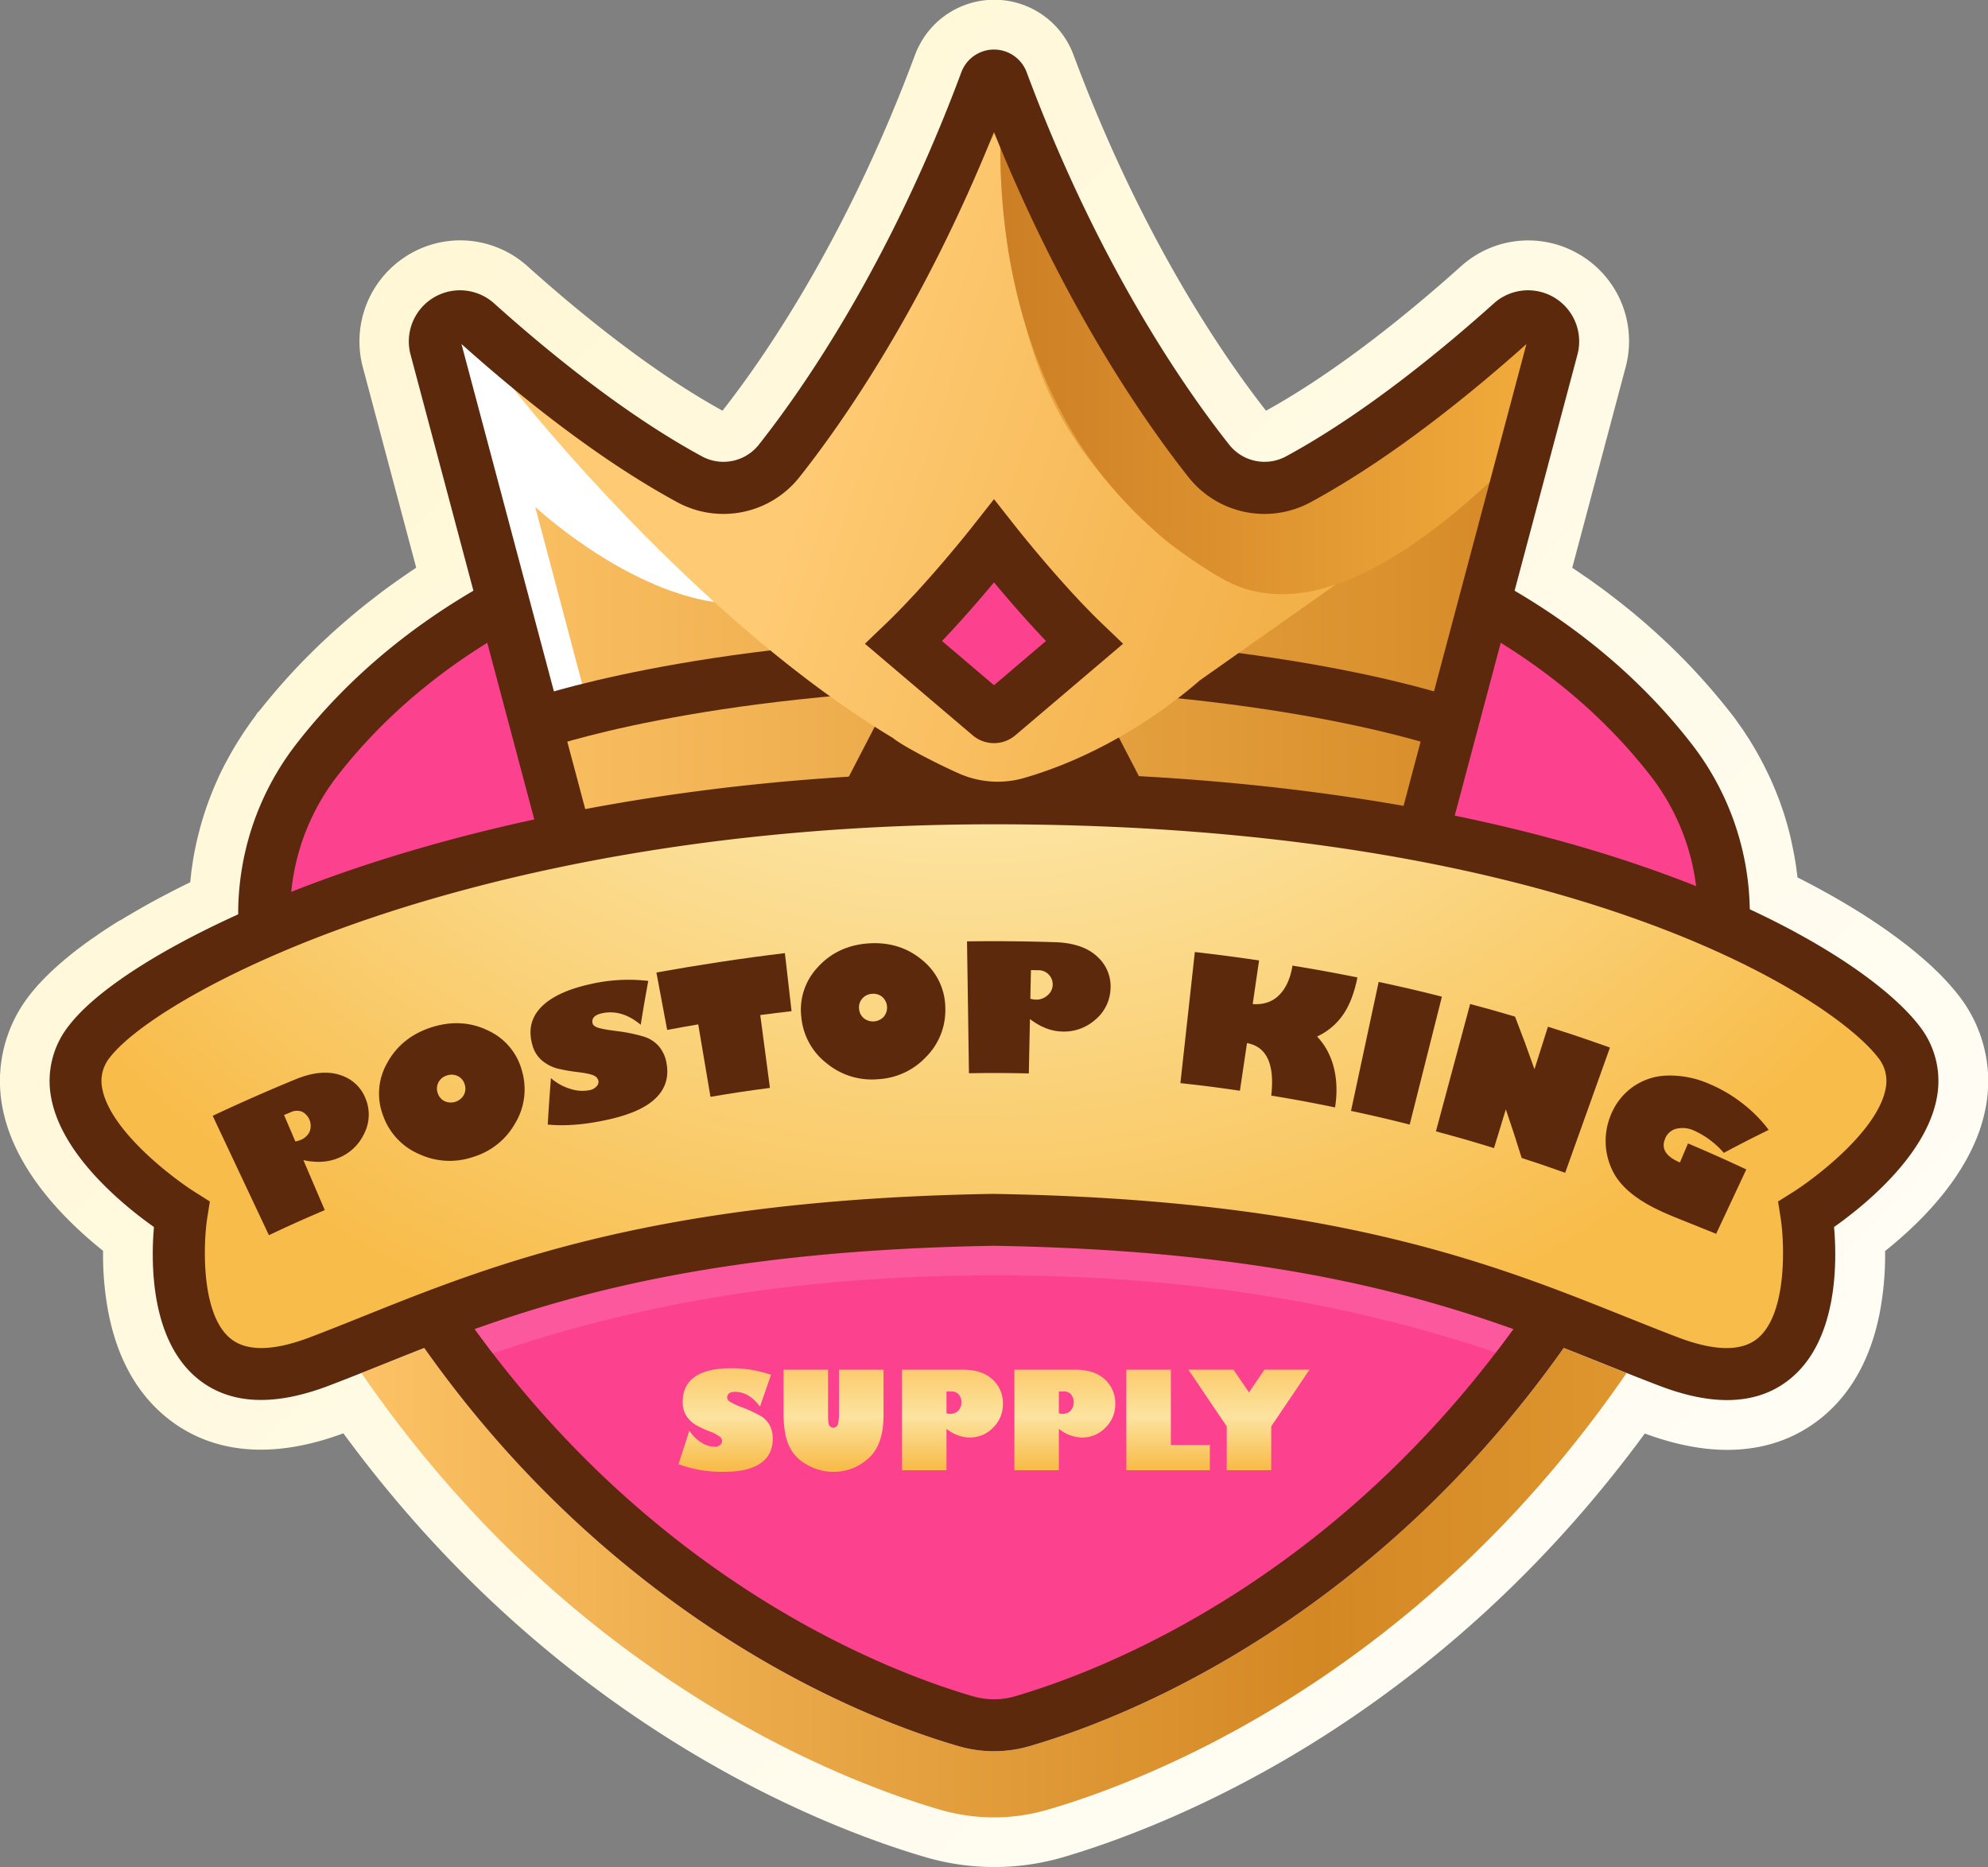 <svg id="Layer_1" data-name="Layer 1" xmlns="http://www.w3.org/2000/svg" xmlns:xlink="http://www.w3.org/1999/xlink" viewBox="0 0 841.26 790.11"><rect x="0" y="0" width="841.26" height="790.11" fill="#808080" stroke="none"/><defs><style>.cls-1{fill:url(#linear-gradient);}.cls-2{fill:#fff;}.cls-3{fill:url(#linear-gradient-2);}.cls-4{fill:#fc428f;}.cls-5{fill:#5d290d;}.cls-6{fill:url(#linear-gradient-3);}.cls-7{fill:none;stroke:#5d290d;stroke-miterlimit:10;stroke-width:22px;}.cls-8{fill:#fb589d;}.cls-9{fill:url(#radial-gradient);}.cls-10{fill:url(#linear-gradient-4);}.cls-11{fill:url(#linear-gradient-5);}.cls-12{fill:url(#linear-gradient-6);}.cls-13{fill:url(#linear-gradient-7);}.cls-14{fill:url(#linear-gradient-8);}.cls-15{fill:url(#linear-gradient-9);}.cls-16{fill:url(#linear-gradient-10);}.cls-17{fill:url(#linear-gradient-11);}.cls-18{fill:url(#linear-gradient-12);}.cls-19{fill:url(#linear-gradient-13);}.cls-20{fill:url(#linear-gradient-14);}.cls-21{fill:url(#linear-gradient-15);}.cls-22{fill:url(#linear-gradient-16);}.cls-23{fill:url(#linear-gradient-17);}.cls-24{fill:url(#linear-gradient-18);}.cls-25{fill:url(#linear-gradient-19);}.cls-26{fill:url(#linear-gradient-20);}.cls-27{fill:url(#linear-gradient-21);}.cls-28{fill:url(#linear-gradient-22);}.cls-29{fill:url(#linear-gradient-23);}.cls-30{fill:url(#linear-gradient-24);}.cls-31{fill:url(#linear-gradient-25);}.cls-32{fill:url(#linear-gradient-26);}.cls-33{fill:url(#linear-gradient-27);}.cls-34{fill:url(#linear-gradient-28);}.cls-35{fill:url(#linear-gradient-29);}.cls-36{fill:url(#linear-gradient-30);}.cls-37{fill:url(#linear-gradient-31);}</style><linearGradient id="linear-gradient" x1="2745.42" y1="738.04" x2="3274.47" y2="1259.25" gradientUnits="userSpaceOnUse"><stop offset="0" stop-color="#fff7d5"/><stop offset="1" stop-color="#fffdf4"/></linearGradient><linearGradient id="linear-gradient-2" x1="2735.34" y1="1244.18" x2="3306.71" y2="1244.18" gradientUnits="userSpaceOnUse"><stop offset="0" stop-color="#fdc467"/><stop offset="0.74" stop-color="#d48824"/><stop offset="1" stop-color="#e09830"/></linearGradient><linearGradient id="linear-gradient-3" x1="2783.34" y1="797.69" x2="3256.66" y2="797.69" gradientUnits="userSpaceOnUse"><stop offset="0" stop-color="#fdc467"/><stop offset="1" stop-color="#d48824"/></linearGradient><radialGradient id="radial-gradient" cx="3006.48" cy="688.43" r="512.88" gradientUnits="userSpaceOnUse"><stop offset="0" stop-color="#fcc867"/><stop offset="0.52" stop-color="#fce39f"/><stop offset="1" stop-color="#f8bc4a"/></radialGradient><linearGradient id="linear-gradient-4" x1="3188.95" y1="709.65" x2="2994.34" y2="644.96" gradientUnits="userSpaceOnUse"><stop offset="0" stop-color="#f3b14a"/><stop offset="1" stop-color="#feca73"/></linearGradient><linearGradient id="linear-gradient-5" x1="3188.82" y1="710.03" x2="2994.21" y2="645.34" xlink:href="#linear-gradient-4"/><linearGradient id="linear-gradient-6" x1="3189.05" y1="709.33" x2="2994.44" y2="644.63" xlink:href="#linear-gradient-4"/><linearGradient id="linear-gradient-7" x1="3189.25" y1="708.75" x2="2994.64" y2="644.06" xlink:href="#linear-gradient-4"/><linearGradient id="linear-gradient-8" x1="3033.09" y1="658.55" x2="3013.39" y2="652" xlink:href="#linear-gradient-4"/><linearGradient id="linear-gradient-9" x1="3189.68" y1="707.45" x2="2995.07" y2="642.75" xlink:href="#linear-gradient-4"/><linearGradient id="linear-gradient-10" x1="3058.62" y1="668.07" x2="2987.67" y2="644.48" xlink:href="#linear-gradient-4"/><linearGradient id="linear-gradient-11" x1="3188.61" y1="710.67" x2="2994" y2="645.97" xlink:href="#linear-gradient-4"/><linearGradient id="linear-gradient-12" x1="3057.96" y1="667.9" x2="2988.32" y2="644.74" xlink:href="#linear-gradient-4"/><linearGradient id="linear-gradient-13" x1="3188.46" y1="711.12" x2="2993.85" y2="646.43" xlink:href="#linear-gradient-4"/><linearGradient id="linear-gradient-14" x1="3191.26" y1="702.71" x2="3048.76" y2="655.34" xlink:href="#linear-gradient-4"/><linearGradient id="linear-gradient-15" x1="3190.21" y1="705.84" x2="2995.61" y2="641.14" xlink:href="#linear-gradient-4"/><linearGradient id="linear-gradient-16" x1="3191.15" y1="703.03" x2="2996.54" y2="638.34" xlink:href="#linear-gradient-4"/><linearGradient id="linear-gradient-17" x1="3037.69" y1="651.6" x2="3010.47" y2="642.55" xlink:href="#linear-gradient-4"/><linearGradient id="linear-gradient-18" x1="3146.18" y1="838.31" x2="2951.57" y2="773.61" xlink:href="#linear-gradient-4"/><linearGradient id="linear-gradient-19" x1="3031.75" y1="650.25" x2="3016.28" y2="645.1" xlink:href="#linear-gradient-4"/><linearGradient id="linear-gradient-20" x1="3191.22" y1="702.8" x2="2998.21" y2="638.64" xlink:href="#linear-gradient-4"/><linearGradient id="linear-gradient-21" x1="3190.97" y1="703.57" x2="2996.36" y2="638.88" xlink:href="#linear-gradient-4"/><linearGradient id="linear-gradient-22" x1="3190.66" y1="704.49" x2="2996.05" y2="639.8" xlink:href="#linear-gradient-4"/><linearGradient id="linear-gradient-23" x1="3190.52" y1="704.92" x2="2995.91" y2="640.22" xlink:href="#linear-gradient-4"/><linearGradient id="linear-gradient-24" x1="3190.79" y1="704.1" x2="2996.18" y2="639.41" xlink:href="#linear-gradient-4"/><linearGradient id="linear-gradient-25" x1="3022.7" y1="754.56" x2="3245.87" y2="754.56" gradientUnits="userSpaceOnUse"><stop offset="0.01" stop-color="#cd7f25"/><stop offset="1" stop-color="#f1aa3b"/></linearGradient><linearGradient id="linear-gradient-26" x1="2906.43" y1="1181.35" x2="2906.43" y2="1226.23" xlink:href="#radial-gradient"/><linearGradient id="linear-gradient-27" x1="2952.09" y1="1181.35" x2="2952.09" y2="1226.23" xlink:href="#radial-gradient"/><linearGradient id="linear-gradient-28" x1="3002.43" y1="1181.35" x2="3002.43" y2="1226.23" xlink:href="#radial-gradient"/><linearGradient id="linear-gradient-29" x1="3049.97" y1="1181.35" x2="3049.97" y2="1226.23" xlink:href="#radial-gradient"/><linearGradient id="linear-gradient-30" x1="3093.65" y1="1181.35" x2="3093.65" y2="1226.23" xlink:href="#radial-gradient"/><linearGradient id="linear-gradient-31" x1="3127.89" y1="1181.35" x2="3127.89" y2="1226.23" xlink:href="#radial-gradient"/></defs><path class="cls-1" d="M3020,1395.06a103.08,103.08,0,0,1-28.77-4.11c-20.62-6-62.34-20.62-110.11-51-52.59-33.44-98.43-76.6-136.44-128.43-12.41,4.59-24.14,6.92-34.88,6.92-15.37,0-28.82-4.6-40-13.67-12.46-10.13-20.7-24.92-24.49-44a130.12,130.12,0,0,1-2.32-26.48c-13.64-10.91-29.15-26.34-37.52-44.88a70,70,0,0,1-5.21-16.58,60.57,60.57,0,0,1-.92-10.33,59,59,0,0,1,12.72-36.64l.31-.39c.54-.68,1.11-1.37,1.7-2.06l.6-.71c.61-.7,1.21-1.37,1.84-2l.4-.44c.66-.7,1.4-1.46,2.16-2.22l.73-.71c.62-.62,1.25-1.22,1.9-1.82l.54-.51c.78-.72,1.58-1.43,2.4-2.15l.88-.76c.59-.51,1.21-1,1.85-1.56l.85-.7c.78-.64,1.62-1.31,2.48-2l1.07-.83c.58-.45,1.19-.91,1.81-1.37l1.11-.83c.85-.63,1.73-1.26,2.61-1.89l1.31-.92,1.73-1.2,1.45-1c.84-.57,1.74-1.16,2.65-1.76l1.64-1.06,1.53-1,1.77-1.11L2651,994c1-.63,2.1-1.27,3.18-1.91l1.27-.75,2.15-1.25.95-.54c1.36-.79,2.79-1.59,4.24-2.39l.94-.52,2.51-1.36.59-.31c1.71-.92,3.39-1.8,5.1-2.68l.57-.3,2.83-1.44.41-.2c1.39-.7,2.76-1.38,4.14-2.05.1-1.09.22-2.19.35-3.27l0-.27c.23-1.79.48-3.57.76-5.3l0-.15q.91-5.53,2.24-10.88l.16-.64c.43-1.69.88-3.35,1.33-4.91l.08-.27q.82-2.77,1.69-5.34l.09-.27c.51-1.49,1.06-3,1.69-4.65.12-.32.26-.67.39-1,.58-1.48,1.18-2.95,1.78-4.34l.25-.57c.68-1.57,1.42-3.19,2.21-4.82.1-.22.43-.88.43-.88.64-1.3,1.29-2.56,2-3.82.21-.4.43-.82.67-1.25.76-1.4,1.5-2.72,2.26-4l.3-.5c.85-1.44,1.75-2.89,2.76-4.45.21-.32.42-.65.64-1l.15-.24c.71-1.07,1.46-2.16,2.22-3.25l.19-.26c.22-.33.45-.66.69-1,.83-1.16,1.57-2.17,2.3-3.12l.71-1.19,1-1c1.2-1.52,2.48-3.11,3.89-4.81.37-.45.75-.91,1.14-1.36l.42-.5q1.65-2,3.34-3.9l1.87-2.12c1.1-1.23,2.2-2.43,3.31-3.63l.44-.48,1.44-1.54c1.33-1.41,2.71-2.83,4.23-4.36l2.4-2.4c1.25-1.22,2.49-2.43,3.75-3.63.77-.73,1.56-1.46,2.34-2.18l.34-.31c.92-.85,1.85-1.7,2.8-2.55s2-1.78,3-2.66l2.54-2.18.15-.13c1-.89,2.09-1.78,3.15-2.66l1.19-1,.55-.45c2.63-2.13,5.32-4.24,8-6.27l1.26-1c1.39-1,2.83-2.09,4.27-3.12l1.69-1.21q2.21-1.56,4.44-3.09l1.43-1,2.89-1.93-22.6-84.91a42.71,42.71,0,0,1,17-46l.12-.08c.57-.4,1.14-.78,1.73-1.14l.59-.38.31-.16a42.33,42.33,0,0,1,37.79-2.59l.7.29a42.68,42.68,0,0,1,11.48,7.4c14.47,13,36.71,31.82,60.52,47.69l.78.53c7.34,4.86,14.47,9.2,21.2,12.91,18.56-23.69,52.88-73.79,81.49-150.63a34.73,34.73,0,0,1,1.5-3.43,35.74,35.74,0,0,1,59.4-7.09c.26.3.5.59.74.89l.56.74.1.14a36.19,36.19,0,0,1,4.72,8.74c28.61,76.85,62.93,126.95,81.49,150.64,6.48-3.57,13.34-7.74,20.41-12.4,9.26-6.1,19-13.13,28.94-20.89,0,0,2.66-2.08,3.43-2.7,9.81-7.78,19.82-16.24,29.73-25.14a42.48,42.48,0,0,1,50-5.06l.79.46a42.79,42.79,0,0,1,15.46,16.52l.45.86.36.76a42.64,42.64,0,0,1,2.61,29.16l-22.6,84.91,2.89,1.93,1.42,1c1.51,1,3,2,4.44,3.08l1.62,1.17.1.07c1.43,1,2.86,2.07,4.26,3.12l1.29,1c2.64,2,5.3,4.08,7.9,6.2l.58.47,1.23,1c1.06.88,2.11,1.77,3.15,2.66l.15.13c.84.71,1.69,1.44,2.53,2.17,1,.89,2,1.77,3,2.66l2.79,2.55.38.34,2.3,2.15q1.88,1.78,3.72,3.6l2.46,2.46c1.5,1.51,2.88,2.93,4.19,4.31l1.46,1.57.45.49c1.1,1.18,2.2,2.39,3.28,3.6.65.72,1.28,1.44,1.91,2.16,1.1,1.26,2.2,2.55,3.3,3.85l.48.57,1.11,1.33c1.64,2,3.11,3.81,4.47,5.56l.23.29c1,1.23,2,2.58,3.07,4.11l.88,1.26c.71,1,1.43,2,2.12,3.1,0,0,.6.9.83,1.26.91,1.4,1.72,2.69,2.48,4l.24.39c.83,1.39,1.66,2.84,2.52,4.42l.65,1.22c.6,1.11,1.19,2.25,1.77,3.41,0,0,.47.94.64,1.3.68,1.39,1.3,2.7,1.88,4,.09.2.18.38.26.57.66,1.5,1.33,3.1,2,4.75l.39,1c.49,1.27,1,2.55,1.42,3.83l.44,1.23c.49,1.44,1,2.86,1.38,4.22l.2.64c.47,1.56.95,3.25,1.4,5l.18.68c.37,1.46.72,2.92,1,4.37l.24,1.1c.32,1.49.62,3,.88,4.43l.1.55c.32,1.79.6,3.56.83,5.29,0,.13,0,.29.06.46q.2,1.44.36,2.94c4.38,2.21,8.65,4.48,12.71,6.75l.21.11c4.07,2.28,8,4.6,11.76,6.9l.34.21c2.74,1.7,5.39,3.41,7.87,5.07l.2.13,2.22,1.51.58.4q3.34,2.31,6.36,4.56l.79.59,1.68,1.27,1,.76,1.6,1.25,1.24,1c.72.59,1.44,1.17,2.13,1.76l1.16,1,1.2,1c.41.35.83.73,1.25,1.1l1,.87,2,1.85.88.85,1.27,1.22.82.83c.47.46,1,1,1.42,1.46l.56.58c.56.59,1.16,1.24,1.73,1.88l.57.64c.45.51.85,1,1.24,1.43.21.26.43.51.64.76.43.52.9,1.1,1.35,1.68l.22.27a59,59,0,0,1,12.72,36.12,60.52,60.52,0,0,1-.92,10.85,70.18,70.18,0,0,1-5.21,16.59c-8.37,18.53-23.88,34-37.51,44.87a130.89,130.89,0,0,1-2.33,26.48c-3.79,19-12,33.83-24.48,44-11.16,9.07-24.61,13.67-40,13.67-10.73,0-22.46-2.33-34.87-6.92-37.71,51.42-83.15,94.32-135.26,127.67-48.24,30.87-90.44,45.67-111.29,51.75A103.2,103.2,0,0,1,3020,1395.06Z" transform="translate(-2599.37 -604.94)"/><path class="cls-2" d="M3419.63,1062.15a37.88,37.88,0,0,0-8.29-23.34l-.12-.14c-.35-.45-.71-.9-1.09-1.36l-.45-.53q-.45-.54-.93-1.08l-.48-.54c-.46-.51-.93-1-1.42-1.54l-.41-.43c-.38-.4-.77-.8-1.18-1.2l-.67-.67-1.07-1-.71-.69c-.55-.51-1.11-1-1.69-1.55l-.85-.76c-.36-.32-.71-.64-1.08-1l-1-.9-1-.84q-.92-.78-1.89-1.56l-1.11-.89c-.45-.37-.92-.73-1.39-1.1l-.86-.66-1.51-1.15-.71-.53c-1.82-1.35-3.72-2.72-5.72-4.1l-.58-.4-2.06-1.4-.15-.1c-2.3-1.54-4.73-3.1-7.26-4.67l-.31-.19c-3.45-2.13-7.11-4.29-11-6.45l-.11-.06q-5.88-3.29-12.43-6.59h0q-4.87-2.46-10.12-4.91l-.12-.05c0-1.52-.08-3-.16-4.56l0-.49c-.08-1.3-.18-2.6-.3-3.89,0-.28-.05-.56-.08-.84-.13-1.36-.29-2.71-.47-4.06l0-.27c-.21-1.49-.44-3-.7-4.46l-.09-.43c-.23-1.28-.48-2.55-.75-3.82L3337,966c-.27-1.22-.56-2.44-.88-3.66-.05-.2-.09-.39-.15-.59-.37-1.43-.77-2.85-1.21-4.27,0-.14-.09-.28-.13-.43-.38-1.22-.78-2.44-1.2-3.65l-.36-1c-.39-1.09-.79-2.17-1.21-3.26l-.33-.85c-.54-1.35-1.1-2.69-1.69-4l-.19-.42c-.52-1.16-1.06-2.32-1.62-3.47-.18-.37-.37-.74-.55-1.1q-.73-1.47-1.5-2.91c-.18-.34-.36-.68-.55-1-.69-1.26-1.4-2.52-2.14-3.76l-.18-.3c-.68-1.13-1.39-2.25-2.11-3.37l-.72-1.08c-.59-.89-1.19-1.77-1.8-2.65-.25-.35-.49-.7-.74-1-.85-1.18-1.71-2.35-2.61-3.5l0-.06c-1.39-1.79-2.82-3.57-4.27-5.32-.48-.59-1-1.16-1.46-1.74q-1.52-1.8-3.06-3.57c-.57-.66-1.15-1.31-1.73-2-1-1.11-2-2.22-3-3.32-.58-.63-1.16-1.27-1.75-1.89q-1.91-2-3.87-4c-.74-.76-1.5-1.51-2.26-2.26-1.14-1.12-2.28-2.23-3.44-3.33-.81-.77-1.64-1.53-2.47-2.29s-1.71-1.58-2.58-2.36-1.85-1.65-2.78-2.46l-2.35-2c-1-.86-2-1.73-3.05-2.58l-1.67-1.35q-3.61-2.92-7.34-5.75l-1.19-.9c-1.31-1-2.63-1.94-4-2.9l-1.6-1.15q-2-1.44-4.11-2.85c-.44-.31-.9-.61-1.35-.91q-7.48-5.05-15.42-9.72h0L3266.9,755a21.55,21.55,0,0,0-1.38-15c0-.07-.06-.14-.1-.21l-.15-.28a21.66,21.66,0,0,0-8-8.58l-.2-.11a21.48,21.48,0,0,0-25.55,2.46c-8.7,7.82-19.18,16.83-30.72,26l-2.42,1.91-1.13.89c-9.57,7.46-19.79,14.94-30.3,21.87-7.67,5-15.49,9.82-23.31,14.06a19.08,19.08,0,0,1-24.13-4.9c-19.07-24.12-55.56-76.66-85.7-157.6a15.1,15.1,0,0,0-2.13-3.87.61.61,0,0,1-.07-.1l-.31-.36a14.75,14.75,0,0,0-24.51,2.87c-.23.47-.45.95-.64,1.46C2976,716.5,2939.54,769,2920.48,793.16a19.1,19.1,0,0,1-24.14,4.9c-8.11-4.4-16.22-9.36-24.16-14.62l-.45-.3-.36-.25c-24.12-16.07-46.61-34.9-62.91-49.54a21.6,21.6,0,0,0-5.89-3.79l-.13,0a20.36,20.36,0,0,0-3.11-1.06,21.45,21.45,0,0,0-16.48,2.48l-.14.07c-.34.21-.67.44-1,.67A21.49,21.49,0,0,0,2773.1,755L2799.69,855q-8,4.66-15.45,9.73l-1.32.89c-1.39.95-2.76,1.9-4.13,2.87l-1.57,1.13q-2,1.44-4,2.91l-1.14.88q-3.78,2.85-7.41,5.8l-1.63,1.32c-1,.85-2.05,1.72-3.07,2.59q-1.17,1-2.34,2c-.93.81-1.86,1.63-2.78,2.46s-1.73,1.57-2.58,2.36-1.66,1.52-2.47,2.29c-1.17,1.1-2.31,2.23-3.45,3.35-.75.73-1.5,1.47-2.23,2.21-1.31,1.33-2.61,2.66-3.89,4-.59.62-1.16,1.25-1.75,1.88-1,1.11-2,2.22-3,3.34l-1.72,2q-1.56,1.78-3.08,3.59l-1.44,1.72c-1.47,1.78-2.91,3.57-4.33,5.39h0c-.92,1.18-1.8,2.37-2.66,3.57l-.75,1.06c-.64.92-1.27,1.85-1.89,2.78l-.66,1q-1.2,1.86-2.33,3.76c-.08.13-.16.26-.23.4-.68,1.15-1.33,2.31-2,3.47l-.55,1c-.57,1.07-1.12,2.15-1.65,3.23-.13.26-.26.51-.38.76-.65,1.36-1.28,2.72-1.88,4.1l-.18.41c-.53,1.24-1,2.5-1.54,3.76-.11.28-.22.56-.32.84-.51,1.32-1,2.64-1.44,4a1.18,1.18,0,0,0-.07.2c-.51,1.48-1,3-1.42,4.48,0,.09-.05.18-.08.27-.4,1.38-.78,2.77-1.13,4.17-.05.18-.09.36-.14.54q-1.12,4.54-1.88,9.16a.59.59,0,0,0,0,.13c-.25,1.51-.46,3-.65,4.56l0,.22q-.57,4.72-.76,9.5v.1q-.09,2.39-.09,4.77h0c-2,.92-4,1.83-5.94,2.76l-.5.23-2.87,1.37-.2.1q-2.79,1.35-5.49,2.7l-.46.23-2.65,1.35-.57.29q-2.41,1.25-4.77,2.51l-.61.32-2.34,1.27c-.29.17-.59.33-.89.49q-2,1.13-4,2.25l-.85.49-2,1.17-1.17.69-3,1.79-1.4.86-1.65,1-1.39.89c-.5.32-1,.64-1.5,1l-2.43,1.6-1.3.89-1.53,1.06-1.18.83c-.79.56-1.57,1.12-2.32,1.68-.34.24-.66.49-1,.73l-1.61,1.22-.92.71c-.74.58-1.47,1.16-2.18,1.74l-.69.57c-.55.45-1.08.9-1.6,1.35l-.73.63q-1,.88-2,1.77l-.44.42c-.53.49-1,1-1.54,1.47l-.57.56c-.6.6-1.18,1.19-1.73,1.78l-.24.26c-.49.53-.95,1-1.41,1.57l-.45.53c-.48.57-.95,1.13-1.39,1.69l-.06.09a37.82,37.82,0,0,0-8.3,23.66,40,40,0,0,0,.6,6.76,49.1,49.1,0,0,0,3.67,11.59c8.41,18.62,27.2,34.22,38,42.1l1.84,1.33a119,119,0,0,0,1.43,32.47c2.36,11.86,7.31,23.78,17.13,31.77,13.33,10.84,31.91,11.85,55.22,3,4.67-1.77,9.31-3.6,14-5.47,38.21,55.57,85.32,101.39,140.07,136.21,45.57,29,85.17,42.85,104.71,48.55a81.82,81.82,0,0,0,45.8,0c19.78-5.76,59.82-19.82,105.85-49.28,54.29-34.74,101-80.3,138.94-135.48,4.71,1.88,9.35,3.7,14,5.47,10.46,4,20,6,28.49,6,10.44,0,19.38-3,26.73-9,9.82-8,14.78-19.91,17.13-31.77a119,119,0,0,0,1.43-32.47l1.84-1.33c10.84-7.88,29.62-23.48,38-42.1a49.1,49.1,0,0,0,3.67-11.59A39.74,39.74,0,0,0,3419.63,1062.15Z" transform="translate(-2599.37 -604.94)"/><path class="cls-3" d="M3020,1374.06a81.89,81.89,0,0,1-22.9-3.27c-19.54-5.7-59.14-19.58-104.71-48.55-55.33-35.18-102.86-81.6-141.28-138l-15.77-23.14,64.45-43.93,15.77,23.14c76,111.51,174.87,147.25,203.35,155.55a4.09,4.09,0,0,0,1.09.15,3.74,3.74,0,0,0,1.09-.16c28.87-8.4,129-44.67,205.24-158.34l15.6-23.25,64.78,43.45-15.6,23.25c-38.53,57.44-86.43,104.72-142.36,140.51-46,29.46-86.07,43.52-105.85,49.28A81.83,81.83,0,0,1,3020,1374.06Z" transform="translate(-2599.37 -604.94)"/><path class="cls-2" d="M3411.34,1038.81c-10.27-13.2-33.73-31.4-71.53-49a117.07,117.07,0,0,0-24.69-70.13c-19.8-25.46-44.9-47.13-74.81-64.68L3266.9,755a21.64,21.64,0,0,0-35.36-21.68c-21.84,19.61-54.81,46.76-87.88,64.71a19.09,19.09,0,0,1-24.14-4.9c-19.06-24.11-55.55-76.66-85.69-157.6a14.75,14.75,0,0,0-27.66,0C2976,716.5,2939.55,769,2920.48,793.16a19.09,19.09,0,0,1-24.14,4.9c-33.07-17.95-66-45.1-87.88-64.71A21.64,21.64,0,0,0,2773.1,755L2799.69,855c-29.91,17.55-55,39.22-74.81,64.68a117.06,117.06,0,0,0-24.7,72.26c-34,15.44-60.17,32.32-71.51,46.91a37.7,37.7,0,0,0-7.7,30.42c4.37,24.76,31.16,46.26,43.54,55-1.29,14.87-1.58,47.86,18.56,64.24,13.33,10.84,31.91,11.85,55.22,3,7.72-2.93,15.33-6,23.39-9.21q8.39-3.36,17.29-6.86a465.59,465.59,0,0,0,87.6,93.8c57.77,46.73,111.48,66.84,138.36,74.67a53.65,53.65,0,0,0,30.14,0c26.88-7.83,80.59-27.94,138.36-74.67a465.59,465.59,0,0,0,87.6-93.8q8.92,3.48,17.29,6.86c8.06,3.23,15.67,6.28,23.39,9.21q15.7,6,28.49,6c10.44,0,19.38-3,26.73-9,20.15-16.38,19.86-49.37,18.56-64.24,12.39-8.76,39.17-30.26,43.54-55A37.73,37.73,0,0,0,3411.34,1038.81Z" transform="translate(-2599.37 -604.94)"/><path class="cls-4" d="M3020,814c167.62.72,248.82,64,286.44,112.35a106.46,106.46,0,0,1,17,98.64c-76.25,230.83-245,294.8-291.43,308.31a42.93,42.93,0,0,1-24,0c-46.39-13.51-215.18-77.48-291.44-308.31a106.43,106.43,0,0,1,17-98.64C2771.18,878,2852.38,814.76,3020,814Z" transform="translate(-2599.37 -604.94)"/><path class="cls-5" d="M3020,1346.06a53.72,53.72,0,0,1-15.07-2.16c-26.87-7.83-80.58-27.94-138.36-74.67C2793.3,1210,2739.32,1129,2706.12,1028.48a117.15,117.15,0,0,1,18.76-108.84c24.8-31.89,57.91-57.87,98.41-77.22,54-25.8,120.18-39,196.66-39.38h.1c76.48.33,142.65,13.58,196.66,39.38,40.5,19.35,73.61,45.33,98.41,77.22a117.13,117.13,0,0,1,18.76,108.84c-33.2,100.49-87.18,181.49-160.45,240.75-57.77,46.73-111.48,66.84-138.36,74.67A53.72,53.72,0,0,1,3020,1346.06Zm0-521c-160.62.71-239.7,59.18-277.75,108.1a95.19,95.19,0,0,0-15.24,88.44c74.1,224.29,236.17,287.25,284.07,301.2a31.84,31.84,0,0,0,17.84,0c47.91-14,210-76.91,284.07-301.2a95.19,95.19,0,0,0-15.24-88.44C3259.7,884.22,3180.62,825.75,3020,825Z" transform="translate(-2599.37 -604.94)"/><path class="cls-6" d="M3201.39,958.43l54.88-206.23c2.72-10.22-9.51-17.73-17.38-10.67-22.44,20.16-56,47.78-90,66.2a30.09,30.09,0,0,1-38-7.75c-20.43-25.83-57-79.06-87.38-160.58a3.75,3.75,0,0,0-7,0c-30.36,81.52-66.95,134.75-87.37,160.58a30.09,30.09,0,0,1-38,7.75c-33.95-18.42-67.55-46-90-66.2-7.87-7.06-20.1.45-17.38,10.67l54.88,206.23" transform="translate(-2599.37 -604.94)"/><path class="cls-2" d="M2845.87,894.92l-20-75.44s36.88,34.43,75.78,40.26l-104.25-116-9.39,4.69,38.14,149.75,5.68,11Z" transform="translate(-2599.37 -604.94)"/><path class="cls-7" d="M3213.9,911.42s-67.33-24.21-193.9-26.56c-126.56,2.35-193.9,26.56-193.9,26.56" transform="translate(-2599.37 -604.94)"/><polygon class="cls-5" points="391.18 267 351.47 343.59 420.63 344.37 420.63 267 391.18 267"/><polygon class="cls-5" points="450.08 267 489.79 343.59 420.63 344.37 420.63 267 450.08 267"/><path class="cls-5" d="M3021.94,907.71l36.28-30.83C3039.83,859.27,3020,834,3020,834s-19.83,25.3-38.22,42.91l36.28,30.83A3,3,0,0,0,3021.94,907.71Z" transform="translate(-2599.37 -604.94)"/><path class="cls-8" d="M3245.68,1159q-6.55,9.49-13.31,18.29c-50.6-17-119.91-33.11-215.89-32.63-93.16.48-158.77,16.13-208.56,33q-7.26-9.45-14.29-19.68l161-35.73,188.81,9Z" transform="translate(-2599.37 -604.94)"/><path class="cls-9" d="M3020,1121.21c161.44,2.61,225.09,37,285.61,60,72.41,27.47,58.17-62.35,58.17-62.35s64.44-40.43,38.87-73.3-188-109.83-382.65-102.78c-194.65-7-357.09,69.91-382.65,102.78s38.87,73.3,38.87,73.3-14.24,89.82,58.17,62.35C2794.91,1158.26,2858.57,1123.82,3020,1121.21Z" transform="translate(-2599.37 -604.94)"/><path class="cls-5" d="M3330.2,1197.45c-8.51,0-18-2-28.49-6-7.72-2.93-15.33-6-23.39-9.21-53.18-21.3-119.36-47.81-258.32-50.08-139,2.27-205.14,28.78-258.32,50.08-8.06,3.23-15.67,6.28-23.39,9.21-23.31,8.84-41.89,7.83-55.22-3-20.15-16.39-19.85-49.37-18.56-64.24-12.39-8.76-39.17-30.26-43.54-55a37.7,37.7,0,0,1,7.7-30.42c16.7-21.48,65.48-47.94,124.27-67.41,54.58-18.08,145.21-39.62,267.06-39.62,103.71,0,198.47,13.71,274.06,39.66,65.26,22.4,103.37,49.49,117.28,67.37a37.73,37.73,0,0,1,7.69,30.42c-4.37,24.76-31.15,46.26-43.54,55,1.3,14.87,1.59,47.85-18.56,64.24C3349.58,1194.46,3340.64,1197.45,3330.2,1197.45ZM3020,1110.21h.18c143.14,2.32,211.44,29.68,266.32,51.66,8,3.19,15.49,6.2,23,9.06,15.44,5.85,26.71,6,33.52.51,12.9-10.47,11.42-41,9.89-50.87l-1.12-7.16,6.14-3.86c9.9-6.24,36.3-26.35,39.43-44.16a15.67,15.67,0,0,0-3.4-13.08c-19.88-25.56-131.26-98.53-374-98.53-118.91,0-207.1,20.94-260.14,38.51-62.14,20.57-102.56,45.54-113.83,60a15.67,15.67,0,0,0-3.4,13.08c3.13,17.81,29.53,37.92,39.44,44.16l6.14,3.87-1.13,7.17c-1.53,9.85-3,40.38,9.89,50.85,6.81,5.51,18.08,5.34,33.52-.51,7.53-2.86,15.05-5.87,23-9.06,54.88-22,123.18-49.34,266.32-51.66Z" transform="translate(-2599.37 -604.94)"/><path class="cls-10" d="M3023.3,654.73l0-.28Z" transform="translate(-2599.37 -604.94)"/><path class="cls-11" d="M3023.24,655.27q0-.25.06-.54Z" transform="translate(-2599.37 -604.94)"/><path class="cls-12" d="M3023.33,654.45c0-.14,0-.27,0-.41C3023.35,654.17,3023.34,654.31,3023.33,654.45Z" transform="translate(-2599.37 -604.94)"/><path class="cls-13" d="M3023.37,654c0-.29.06-.57.08-.83C3023.42,653.49,3023.39,653.77,3023.37,654Z" transform="translate(-2599.37 -604.94)"/><path class="cls-14" d="M3023.24,655.28h0Z" transform="translate(-2599.37 -604.94)"/><path class="cls-15" d="M3023.45,653.21c.07-.64.14-1.31.2-2C3023.59,651.82,3023.53,652.48,3023.45,653.21Z" transform="translate(-2599.37 -604.94)"/><path class="cls-16" d="M3023.14,656.3v0Z" transform="translate(-2599.37 -604.94)"/><path class="cls-17" d="M3023.16,656.08c0-.19.05-.46.08-.8C3023.21,655.54,3023.19,655.81,3023.16,656.08Z" transform="translate(-2599.37 -604.94)"/><path class="cls-18" d="M3023.13,656.34v0Z" transform="translate(-2599.37 -604.94)"/><path class="cls-19" d="M3023.14,656.25c0-.06,0-.11,0-.17S3023.15,656.21,3023.14,656.25Z" transform="translate(-2599.37 -604.94)"/><path class="cls-20" d="M3024.07,647.17v0Z" transform="translate(-2599.37 -604.94)"/><path class="cls-21" d="M3023.65,651.24c.06-.56.11-1.06.16-1.5C3023.76,650.21,3023.71,650.72,3023.65,651.24Z" transform="translate(-2599.37 -604.94)"/><path class="cls-22" d="M3024,647.67c0-.16,0-.29,0-.38C3024.05,647.39,3024,647.51,3024,647.67Z" transform="translate(-2599.37 -604.94)"/><path class="cls-23" d="M3024.08,647.08Z" transform="translate(-2599.37 -604.94)"/><path class="cls-24" d="M3164.65,852.28s-43.4,9.25-77.26-23.27c-40.93-39.31-50.48-63.44-61.39-118.31,0,0-5-33.49-2.87-54.36l-66.74,120.52-22.3,29.74-38.35,14.87-36-21.91-34.83-28.17L2816.3,769s75.2,96.61,161,148.3c3.3,2.81,16.72,10,27.91,15a40.38,40.38,0,0,0,27.58,1.86c40.78-11.82,69.63-37.3,74.37-41.33h0ZM3026,710.62l-.06-.34Zm-.14-.72-.12-.59C3025.77,709.53,3025.81,709.73,3025.84,709.9Zm-.77-3.88v0Zm-1-5.12-.15-.77Zm-1-5.18q-.15-.72-.27-1.38Q3022.89,695,3023,695.72Zm-.54-2.72c-.25-1.27-.46-2.34-.64-3.22C3022,690.73,3022.25,691.82,3022.48,693Zm-.8-4c-.15-.74-.26-1.32-.34-1.74C3021.42,687.69,3021.54,688.28,3021.68,689Zm-.41-2.09,0-.18A1.16,1.16,0,0,0,3021.27,686.89Zm-.09-.45,0-.07Z" transform="translate(-2599.37 -604.94)"/><path class="cls-25" d="M3024,647.68h0Z" transform="translate(-2599.37 -604.94)"/><path class="cls-26" d="M3024.06,647.29a.41.41,0,0,1,0-.12A.41.41,0,0,0,3024.06,647.29Z" transform="translate(-2599.37 -604.94)"/><path class="cls-27" d="M3023.94,648.43c0-.3.06-.55.08-.75C3024,647.89,3024,648.14,3023.94,648.43Z" transform="translate(-2599.37 -604.94)"/><path class="cls-28" d="M3023.85,649.27c0-.16,0-.31.05-.44C3023.88,649,3023.87,649.11,3023.85,649.27Z" transform="translate(-2599.37 -604.94)"/><path class="cls-29" d="M3023.81,649.74c0-.16,0-.32,0-.47C3023.84,649.42,3023.82,649.57,3023.81,649.74Z" transform="translate(-2599.37 -604.94)"/><path class="cls-30" d="M3023.9,648.83c0-.14,0-.27,0-.4C3023.93,648.55,3023.91,648.69,3023.9,648.83Z" transform="translate(-2599.37 -604.94)"/><path class="cls-31" d="M3245.87,748.77,3230,808.7c-22.46,20.87-44.65,36.52-65.3,43.59a78.82,78.82,0,0,1-14.14,3.49l-.24,0c-10.4,1.48-20.31.38-29.53-3.8q-2.25-1-4.44-2.28a177.35,177.35,0,0,1-28.86-20.67l-.05,0A175.93,175.93,0,0,1,3047,776.62a2.59,2.59,0,0,1-.17-.33,199.54,199.54,0,0,1-9.74-22.45A233.21,233.21,0,0,1,3026,710.7a.79.79,0,0,1,0-.13h0a263.66,263.66,0,0,1-3.13-32.5,217,217,0,0,1,.29-21.72.49.49,0,0,1,0-.12c.15-2.29.29-3.53.29-3.53l.06.14c2.1,5,55.3,136.12,106,164.81C3147.55,827.84,3199.82,789.07,3245.87,748.77Z" transform="translate(-2599.37 -604.94)"/><path class="cls-4" d="M3021.94,907.71l36.28-30.83C3039.83,859.27,3020,834,3020,834s-19.83,25.3-38.22,42.91l36.28,30.83A3,3,0,0,0,3021.94,907.71Z" transform="translate(-2599.37 -604.94)"/><path class="cls-5" d="M3020,919.44a14,14,0,0,1-9.06-3.35l-45.57-38.72,8.81-8.43c17.59-16.85,37-41.51,37.16-41.76l8.66-11,8.66,11c.19.25,19.57,24.91,37.17,41.76l8.8,8.43-45.57,38.72A14,14,0,0,1,3020,919.44Zm-5.18-20.11ZM2998,876.21l22,18.71,22-18.71c-8.36-8.74-16.31-18-22-24.8C3014.29,858.26,3006.35,867.47,2998,876.21Z" transform="translate(-2599.37 -604.94)"/><path class="cls-5" d="M3212,961.26l-21.26-5.66,54.58-205.07c-22.78,20.39-56.73,48.17-91.19,66.87a41,41,0,0,1-51.88-10.59c-18.45-23.34-52.52-72.13-82.27-146-29.74,73.92-63.82,122.71-82.27,146a41,41,0,0,1-51.88,10.59c-34.49-18.72-68.46-46.53-91.18-66.87l54.57,205.07L2828,961.26,2773.1,755a21.64,21.64,0,0,1,35.36-21.68c21.84,19.62,54.81,46.76,87.88,64.71a19.09,19.09,0,0,0,24.14-4.9c19.06-24.12,55.55-76.66,85.69-157.6a14.75,14.75,0,0,1,27.66,0c30.14,80.94,66.63,133.48,85.7,157.6a19.08,19.08,0,0,0,24.13,4.9c33.07-17.95,66-45.09,87.88-64.71A21.64,21.64,0,0,1,3266.9,755Z" transform="translate(-2599.37 -604.94)"/><path class="cls-5" d="M2689.37,1077.15q17.28-8.13,35-15.42c7.44-3.06,13.87-3.62,19.15-1.77a16.72,16.72,0,0,1,10.71,10.31,17.73,17.73,0,0,1-.82,14.55,20.34,20.34,0,0,1-11.11,10.28c-4.23,1.72-9.05,2-14.55.8l9.05,21.15c-9.51,4.07-14.24,6.19-23.64,10.61Zm30.2-.33,4.78,11.17a9.39,9.39,0,0,0,2.17-.61,7,7,0,0,0,3.86-3.52,6.76,6.76,0,0,0-3.22-8.47,6.22,6.22,0,0,0-4.89.29Z" transform="translate(-2599.37 -604.94)"/><path class="cls-5" d="M2799.57,1094.56a30.58,30.58,0,0,1-22.75-1.17,27.76,27.76,0,0,1-15.3-16.24,26.06,26.06,0,0,1,1.65-22.28c3.95-7.31,10.25-12.42,18.76-15.16s16.62-2.26,24.06,1.39a26.07,26.07,0,0,1,14.29,17.14,27.81,27.81,0,0,1-2.92,22.1A30.42,30.42,0,0,1,2799.57,1094.56Zm-11.09-34.48a5.87,5.87,0,0,0-3.57,2.92,5.56,5.56,0,0,0-.31,4.51,5.63,5.63,0,0,0,2.92,3.45,6.34,6.34,0,0,0,8.12-2.62,5.66,5.66,0,0,0,.36-4.5,5.59,5.59,0,0,0-2.88-3.49A6,6,0,0,0,2788.48,1060.08Z" transform="translate(-2599.37 -604.94)"/><path class="cls-5" d="M2873.69,1020.06c-1.34,7.42-2,11.13-3.19,18.56-5.35-4.47-10.88-6.09-16.45-4.85-3.1.69-4.41,2.12-3.92,4.26.16.66.8,1.23,1.92,1.7s3.92,1,8.33,1.56a69.85,69.85,0,0,1,11.34,2.32,13.93,13.93,0,0,1,6.46,4.11,14.88,14.88,0,0,1,3.21,7c1.12,5.87-.36,10.78-4.35,14.78s-10.38,6.92-19.23,9c-9.92,2.3-18.76,3.12-26.66,2.35.48-7.86.75-11.79,1.35-19.66a22,22,0,0,0,8.33,4.59,16,16,0,0,0,8.23.47,5.14,5.14,0,0,0,2.8-1.61,2.69,2.69,0,0,0,.71-2.45,3.25,3.25,0,0,0-1.73-2c-1-.55-3.3-1.09-7-1.55a73.35,73.35,0,0,1-8.5-1.48,17,17,0,0,1-6.5-3.32,13,13,0,0,1-4.29-7.08c-1.6-6-.41-11.14,3.65-15.43s10.9-7.63,20.46-9.79A72.13,72.13,0,0,1,2873.69,1020.06Z" transform="translate(-2599.37 -604.94)"/><path class="cls-5" d="M2881.69,1040.8l-4.55-24.3c18.07-3.24,36.15-6,54.37-8.2,1.12,9.83,1.69,14.74,2.82,24.57-5.3.61-7.95.93-13.24,1.64q2,15.4,4.09,30.82c-10.08,1.34-15.12,2.09-25.16,3.79q-2.59-15.33-5.18-30.66C2889.57,1039.35,2886.94,1039.82,2881.69,1040.8Z" transform="translate(-2599.37 -604.94)"/><path class="cls-5" d="M2970.86,1061.66a29.88,29.88,0,0,1-21.55-6.64,27.87,27.87,0,0,1-10.82-19.45,26.15,26.15,0,0,1,6.85-21.21c5.51-6.14,12.77-9.58,21.59-10.18s16.5,1.81,22.79,7.14a26.19,26.19,0,0,1,9.67,20.08,27.94,27.94,0,0,1-8.06,20.75A30,30,0,0,1,2970.86,1061.66Zm-2.47-36.13a5.81,5.81,0,0,0-4.13,2,5.62,5.62,0,0,0-1.36,4.31,5.68,5.68,0,0,0,2,4,6.21,6.21,0,0,0,8.42-.58,6.05,6.05,0,0,0-.52-8.36A5.82,5.82,0,0,0,2968.39,1025.53Z" transform="translate(-2599.37 -604.94)"/><path class="cls-5" d="M3008.58,1003.33q18.71-.27,37.41.35c7.89.27,13.88,2.39,17.87,6.25a16.86,16.86,0,0,1,5.43,13.8,17.87,17.87,0,0,1-6.64,12.93,19.87,19.87,0,0,1-14.12,4.81c-4.48-.17-8.9-1.92-13.32-5.26-.19,9.2-.29,13.81-.47,23-10.14-.21-15.21-.22-25.34-.08Q3009,1031.24,3008.58,1003.33Zm27.05,12.15-.25,12.14a9.51,9.51,0,0,0,2.19.34,6.74,6.74,0,0,0,4.87-1.63,6,6,0,0,0-3.94-10.79Z" transform="translate(-2599.37 -604.94)"/><path class="cls-5" d="M3132.17,1011.39l-2.7,18.46c4.56.34,8.26-.89,11.14-3.74s4.8-7,5.7-12.53c11,1.82,16.52,2.83,27.48,5q-2,10-6.18,15.93a27,27,0,0,1-10.9,9.08c7.63,8,9.32,19.47,7.61,30-10.77-2.2-16.18-3.2-27-5,1.52-13.24-1.9-20.72-10.26-22.21l-3,20.16c-10-1.47-15.09-2.11-25.18-3.22q3.06-27.75,6.11-55.49C3115.9,1009.11,3121.33,1009.81,3132.17,1011.39Z" transform="translate(-2599.37 -604.94)"/><path class="cls-5" d="M3171.08,1075.07l11.7-54.58c10.74,2.3,16.09,3.55,26.76,6.24q-6.81,27.06-13.63,54.13C3186,1078.37,3181.05,1077.21,3171.08,1075.07Z" transform="translate(-2599.37 -604.94)"/><path class="cls-5" d="M3261.7,1101.27c-7.34-2.62-11-3.88-18.41-6.29-2.56-8.23-3.9-12.35-6.7-20.57-2,6.56-3,9.84-5,16.4-9.79-3-14.71-4.42-24.58-7.08q7.25-26.94,14.48-53.9c7.61,2,11.4,3.11,19,5.35,3.44,8.89,5.08,13.34,8.22,22.26l5.7-18c10.54,3.34,15.79,5.11,26.24,8.83Q3271.15,1074.78,3261.7,1101.27Z" transform="translate(-2599.37 -604.94)"/><path class="cls-5" d="M3347.83,1083.11c-7.71,3.8-11.51,5.74-19,9.72a36.31,36.31,0,0,0-12.43-9.35,11.52,11.52,0,0,0-7.67-.86,6.93,6.93,0,0,0-4.76,4.27c-1.72,4.2.39,7.49,6.29,10l3.42-8.05c9.93,4.22,14.86,6.43,24.67,11q-6.37,13.62-12.76,27.26c-9.76-3.95-16.38-6.55-19.76-8-9.31-3.92-20.12-9.79-24.38-19.36a28.46,28.46,0,0,1-.79-22,27,27,0,0,1,8.93-12.28,26.24,26.24,0,0,1,14.84-5.33,41.61,41.61,0,0,1,18.66,3.69,61.71,61.71,0,0,1,13.64,8.07A58,58,0,0,1,3347.83,1083.11Z" transform="translate(-2599.37 -604.94)"/><path class="cls-32" d="M2925.64,1186.77l-4.68,13.41c-3.06-4.15-6.59-6.22-10.56-6.22-2.21,0-3.32.84-3.32,2.51a2.17,2.17,0,0,0,1.05,1.59,28.64,28.64,0,0,0,5.47,2.54,53.32,53.32,0,0,1,7.52,3.49,10.42,10.42,0,0,1,3.94,4,12,12,0,0,1,1.31,5.71q0,6.84-5.19,10.41t-15.24,3.58a53.08,53.08,0,0,1-19.45-3.2l4.59-14.21a15.82,15.82,0,0,0,5,5,10.92,10.92,0,0,0,5.7,1.84,3.59,3.59,0,0,0,2.24-.7,2.08,2.08,0,0,0,.91-1.7,2.52,2.52,0,0,0-.88-1.81,17.06,17.06,0,0,0-4.64-2.4,44.59,44.59,0,0,1-5.63-2.66,12.1,12.1,0,0,1-3.87-3.69,10.45,10.45,0,0,1-1.65-6q0-7.08,5.16-10.68t15.22-3.59A49.63,49.63,0,0,1,2925.64,1186.77Z" transform="translate(-2599.37 -604.94)"/><path class="cls-33" d="M2973.25,1184.6v19.28q0,12.63-6.45,18.29a21.74,21.74,0,0,1-14.73,5.65,22.41,22.41,0,0,1-11.39-3.12,17.24,17.24,0,0,1-7.57-8.23q-2.18-5.12-2.17-13.42V1184.6h18.84v19.7c0,2.12.19,3.46.56,4a2.07,2.07,0,0,0,3.65-.69,21.55,21.55,0,0,0,.42-5.11V1184.6Z" transform="translate(-2599.37 -604.94)"/><path class="cls-34" d="M2981.08,1184.6h25.78q8.16,0,12.54,4.14a13.52,13.52,0,0,1,4.38,10.24,13.85,13.85,0,0,1-4.16,10.14,13.56,13.56,0,0,1-10,4.18,16,16,0,0,1-9.73-3.7v17.53h-18.81Zm18.81,9.19v9.26a6,6,0,0,0,1.56.22,4.59,4.59,0,0,0,3.43-1.34,4.81,4.81,0,0,0,1.31-3.51,4.87,4.87,0,0,0-1.11-3.38,4.07,4.07,0,0,0-3.18-1.25Z" transform="translate(-2599.37 -604.94)"/><path class="cls-35" d="M3028.63,1184.6h25.78q8.16,0,12.54,4.14a13.55,13.55,0,0,1,4.37,10.24,13.84,13.84,0,0,1-4.15,10.14,13.57,13.57,0,0,1-10,4.18,16,16,0,0,1-9.73-3.7v17.53h-18.81Zm18.81,9.19v9.26a6,6,0,0,0,1.56.22,4.61,4.61,0,0,0,3.43-1.34,5.5,5.5,0,0,0,.19-6.89,4,4,0,0,0-3.17-1.25Z" transform="translate(-2599.37 -604.94)"/><path class="cls-36" d="M3076,1227.13V1184.6h18.84v31.85h16.5v10.68Z" transform="translate(-2599.37 -604.94)"/><path class="cls-37" d="M3137.32,1227.13h-18.84v-18.56l-16.22-24h19.06l6.58,9.64,6.55-9.64h19.06l-16.19,24Z" transform="translate(-2599.37 -604.94)"/></svg>